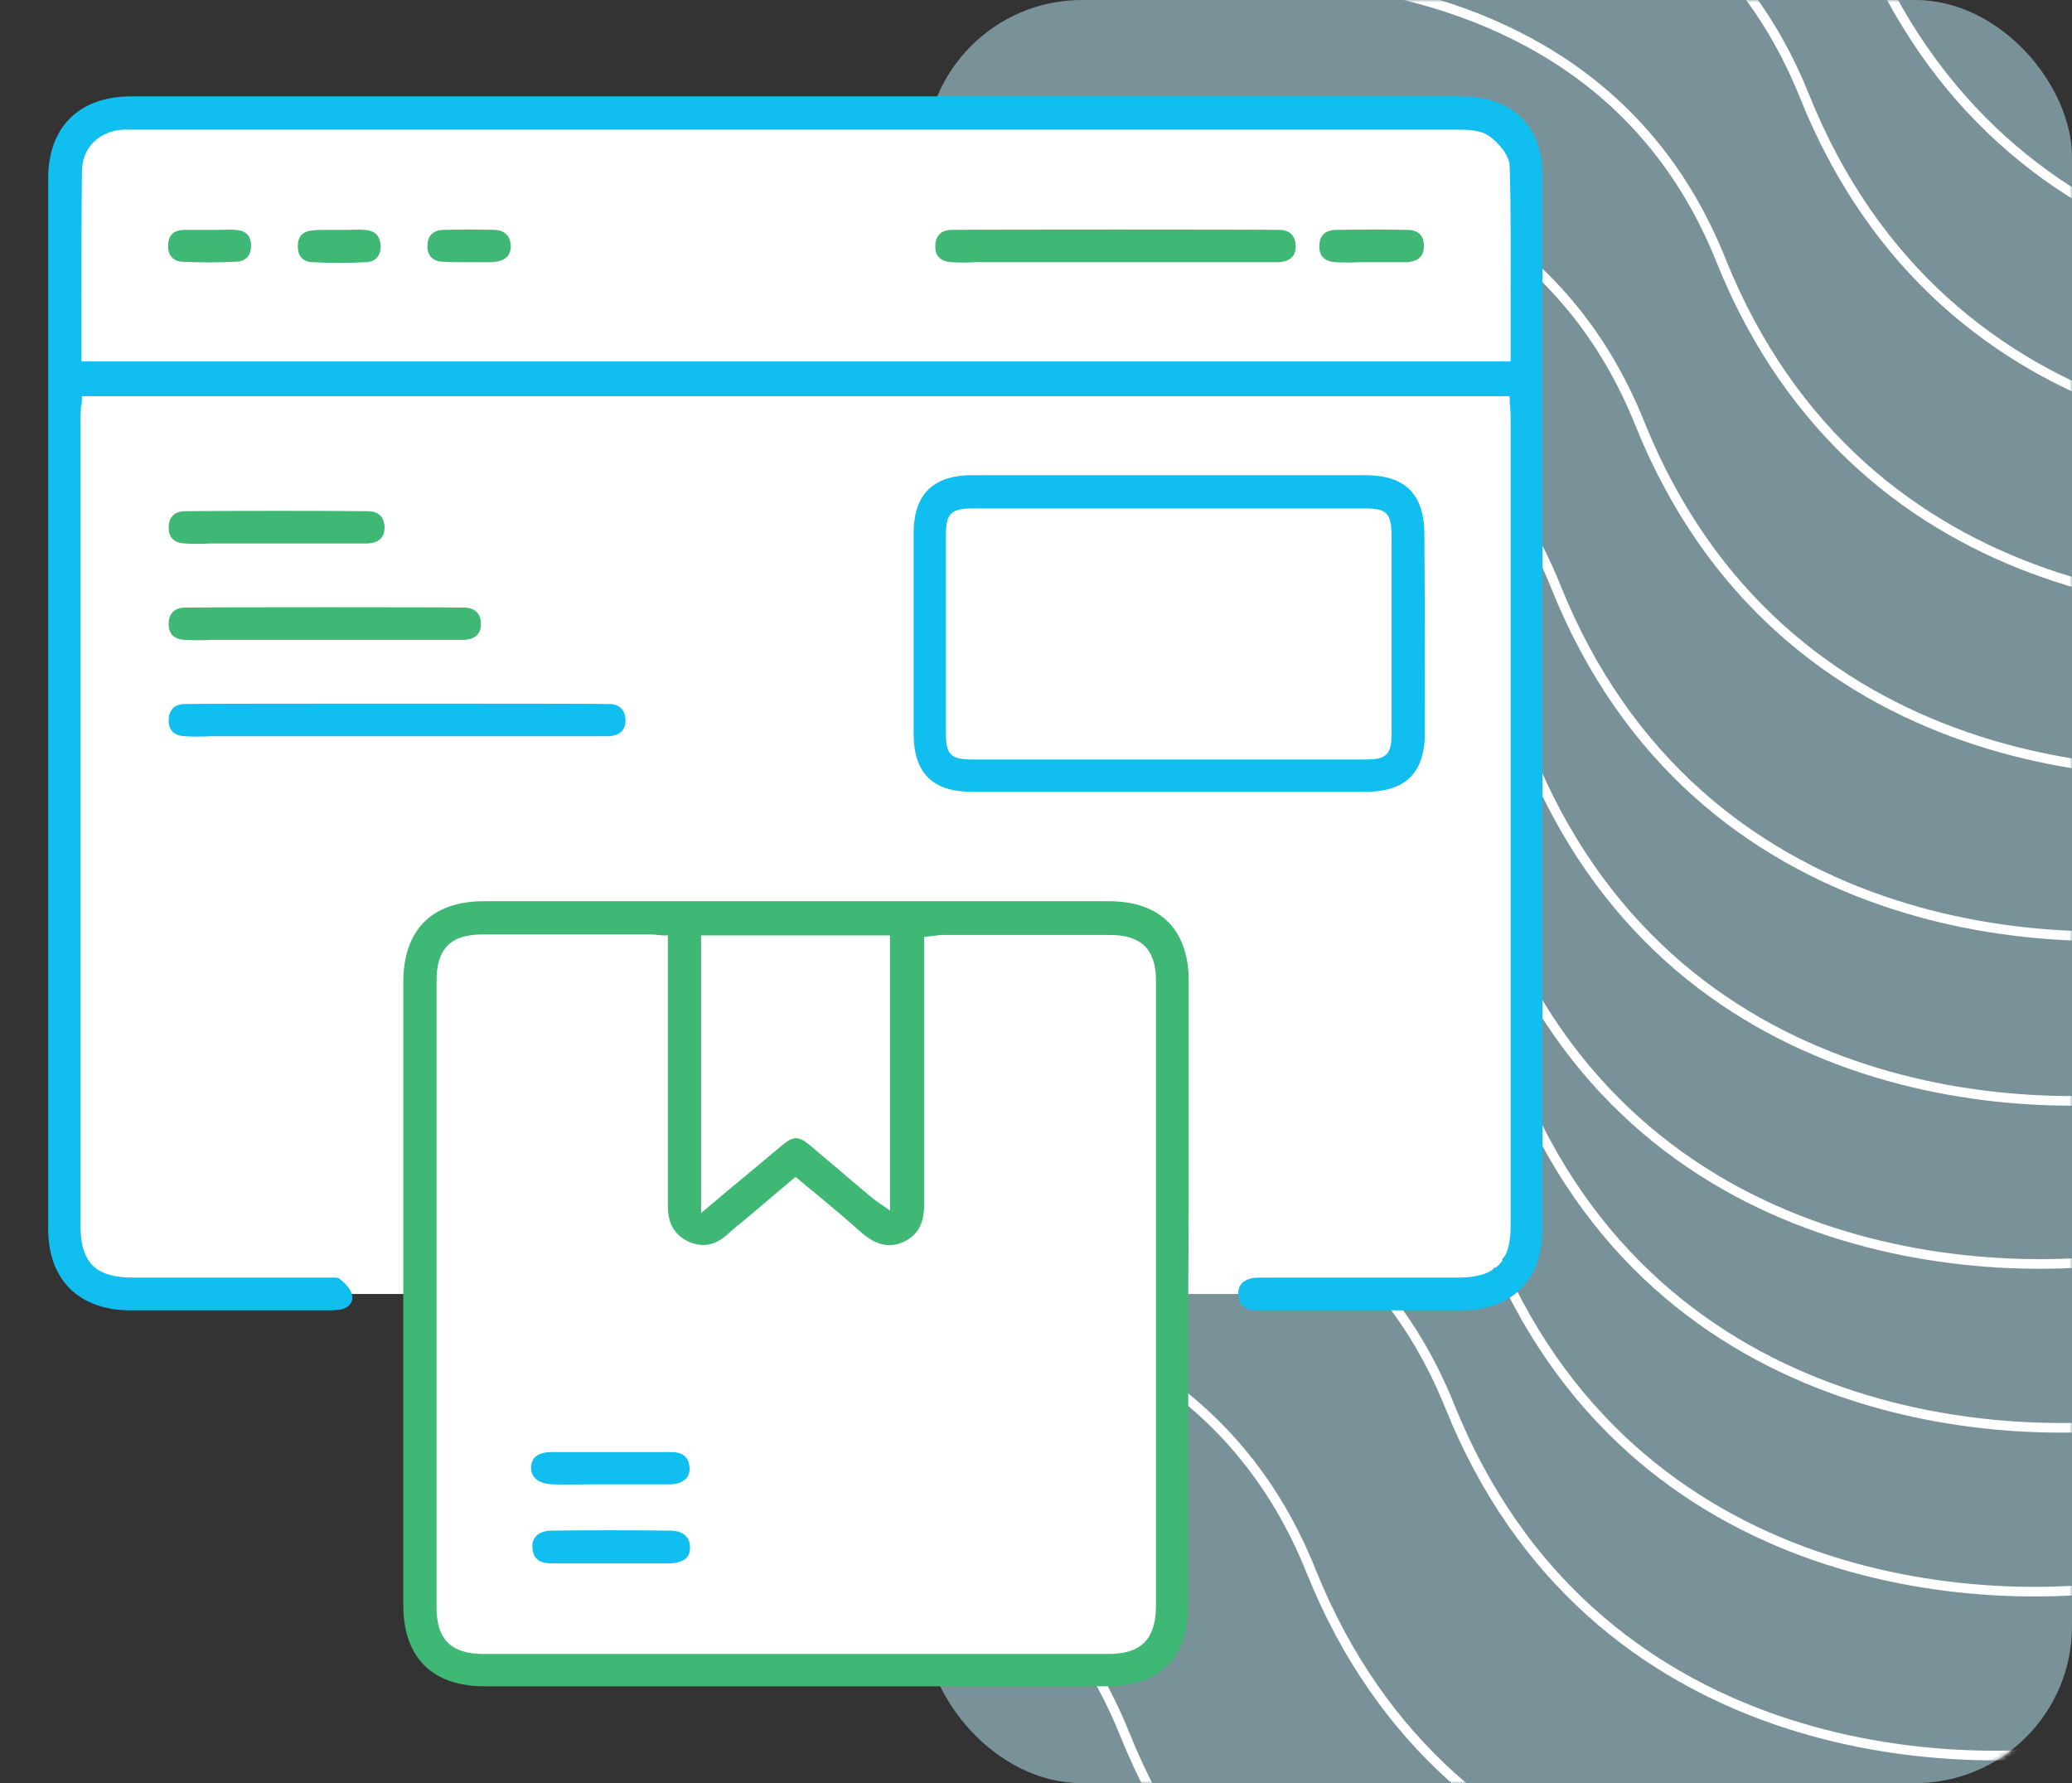 <svg xmlns="http://www.w3.org/2000/svg" width="430" height="370" viewBox="0 0 430 370" fill="none"><rect x="0" y="0" width="430" height="370" fill="#333333" stroke="none"/><rect x="192" width="238" height="370" rx="32.546" fill="#C0F1FF" fill-opacity="0.5"></rect><mask id="mask0_5286_10511" style="mask-type:alpha" maskUnits="userSpaceOnUse" x="192" y="0" width="238" height="370"><rect x="192" width="238" height="370" rx="32.546" fill="#C6F0DD"></rect></mask><g mask="url(#mask0_5286_10511)"><path d="M221.023 -63.619C263.837 -77.627 356.807 -87.311 386.179 -13.975C415.55 59.36 490.827 63.624 524.793 56.589" stroke="white" stroke-width="2"></path><path d="M209.949 -29.372C252.61 -43.316 345.243 -52.978 374.479 19.922C403.715 92.823 478.713 97.034 512.558 90.026" stroke="white" stroke-width="2"></path><path d="M192.579 4.628C235.241 -9.316 327.874 -18.978 357.11 53.922C386.346 126.823 461.344 131.034 495.188 124.026" stroke="white" stroke-width="2"></path><path d="M175.208 38.628C218.029 24.657 310.993 14.937 340.288 87.827C369.582 160.718 444.842 164.883 478.809 157.855" stroke="white" stroke-width="2"></path><path d="M157.839 72.628C200.66 58.657 293.624 48.937 322.919 121.827C352.213 194.718 427.472 198.883 461.44 191.855" stroke="white" stroke-width="2"></path><path d="M152.546 106.628C195.208 92.684 287.841 83.022 317.077 155.922C346.313 228.823 421.311 233.034 455.155 226.026" stroke="white" stroke-width="2"></path><path d="M145.097 140.628C187.917 126.657 280.882 116.937 310.176 189.827C339.471 262.718 414.73 266.883 448.698 259.855" stroke="white" stroke-width="2"></path><path d="M149.552 174.628C192.372 160.657 285.337 150.937 314.631 223.827C343.926 296.718 419.185 300.883 453.153 293.855" stroke="white" stroke-width="2"></path><path d="M144.089 208.628C186.91 194.657 279.874 184.937 309.169 257.827C338.463 330.718 413.722 334.883 447.69 327.855" stroke="white" stroke-width="2"></path><path d="M135.804 242.628C178.624 228.657 271.589 218.937 300.883 291.827C330.178 364.718 405.437 368.883 439.405 361.855" stroke="white" stroke-width="2"></path><path d="M107.523 276.628C150.185 262.684 242.817 253.022 272.053 325.922C301.289 398.823 376.287 403.034 410.132 396.026" stroke="white" stroke-width="2"></path><path d="M68.328 310.628C111.148 296.657 204.112 286.937 233.407 359.827C262.701 432.718 337.961 436.883 371.928 429.855" stroke="white" stroke-width="2"></path></g><g clip-path="url(#clip0_5286_10511)"><path d="M296.6 268.5H31.9C21.1 268.5 12.4 259.8 12.4 249V41.5C12.4 30.7 21.1 22 31.9 22H296.7C307.5 22 316.2 30.7 316.2 41.5V249C316.1 259.8 307.4 268.5 296.6 268.5Z" fill="white"></path><path d="M230.6 346.7H100.4C93.5 346.7 87.9 341.1 87.9 334.2V204C87.9 197.1 93.5 191.5 100.4 191.5H230.5C237.4 191.5 243 197.1 243 204V334.1C243.1 341.1 237.5 346.7 230.6 346.7Z" fill="white"></path><path d="M303.2 20C211.2 20 119.2 20 27.2 20C16.4 20 10 26.4 10 37C10 109.3 10 182.7 10 255C10 265.5 16.3 271.8 26.9 271.9C36.6 271.9 46.4 271.9 56.1 271.9H65.7C66.1 271.9 66.4 271.9 66.8 271.9C67.9 271.9 69.1 271.9 70.2 271.8C71.2 271.7 72.1 271.3 72.6 270.7C73 270.2 73.2 269.6 73.1 268.9C73 267.9 72 266.5 70.4 265.3C70.1 265 69 265.1 68.3 265.1C68 265.1 67.7 265.1 67.4 265.1C60.5 265.1 53.6 265.1 46.6 265.1C40.3 265.1 33.9 265.1 27.6 265.1C19.8 265.1 16.7 262 16.7 254.2C16.7 198.4 16.7 142.5 16.7 86.7C16.7 85.9 16.8 85.1 16.8 84.3C17 83.8 17 83.4 17 83V82.2H313.3V83C313.3 83.4 313.3 83.8 313.4 84.2C313.4 85 313.5 85.6 313.5 86.3C313.5 142.4 313.5 198.4 313.5 254.5C313.5 261.9 310.3 265 302.9 265.1C294.7 265.1 286.4 265.1 278.2 265.1C273.2 265.1 268.2 265.1 263.1 265.1H262.4C261.5 265.1 260.7 265.1 259.9 265.2C258.5 265.5 256.8 266.3 257 268.7C257.1 270.7 258.2 271.7 260.2 271.9C260.7 271.9 261.3 271.9 261.8 271.9H262.1H273.7C283.5 271.9 293.4 271.9 303.2 271.9C313.8 271.9 320.1 265.6 320.1 255C320.1 183.1 320.1 109.8 320.1 37C320.4 26.4 314 20 303.2 20ZM313.5 64.3C313.5 67.5 313.5 70.8 313.5 74.1V75H16.9V74.1C16.9 70.4 16.9 66.7 16.9 63C16.9 53.6 16.9 44.7 17 35.6C17 30.7 20.5 27.2 25.6 26.9C26.3 26.9 27 26.9 27.7 26.9H28.3H52.7C134.5 26.9 219 26.9 302.2 26.9C304.7 26.9 307.3 27 309 28.2C311 29.6 313.3 32.3 313.3 34.5C313.6 44.4 313.5 54.5 313.5 64.3Z" fill="#11BEF0"></path><path d="M246.699 249.1C246.699 233.9 246.699 218.8 246.699 203.6C246.699 192.9 240.799 187 230.099 187C208.899 187 187.199 187 165.199 187C143.899 187 122.199 187 100.399 187C89.599 187 83.699 193 83.699 203.8C83.699 246.9 83.699 290 83.699 333.1C83.699 343.9 89.699 349.9 100.499 349.9C143.599 349.9 186.699 349.9 229.799 349.9C240.699 349.9 246.599 344 246.599 333.2C246.599 318 246.599 302.8 246.599 287.6V268.5L246.699 249.1ZM145.599 194.1H184.699V251.2L183.299 250.2C182.999 250 182.699 249.8 182.399 249.6C181.799 249.2 181.299 248.8 180.799 248.4C179.099 247 177.399 245.5 175.699 244.1C173.299 242 170.799 240 168.399 237.9C165.699 235.6 164.699 235.6 161.999 237.9C158.699 240.7 155.299 243.5 151.799 246.4L145.499 251.7V194.1H145.599ZM230.099 343.2C208.299 343.2 186.499 343.2 164.599 343.2C143.199 343.2 121.799 343.2 100.399 343.2C93.599 343.2 90.599 340.2 90.599 333.5C90.599 290.2 90.599 246.8 90.599 203.5C90.599 196.9 93.499 193.9 100.099 193.9C109.599 193.9 119.199 193.9 128.499 193.9H134.599C135.199 193.9 135.799 193.9 136.499 194C136.899 194 137.299 194.1 137.799 194.1H138.599V212.8C138.599 225.3 138.599 237.8 138.599 250.3C138.599 253.9 139.999 256.2 142.799 257.6C145.699 258.9 148.399 258.5 150.999 256.1C151.499 255.7 151.999 255.2 152.499 254.8C152.799 254.5 153.199 254.2 153.499 254L165.099 244.2L165.699 244.7C166.999 245.8 168.299 246.9 169.699 248C172.799 250.6 175.799 253.1 178.699 255.7C181.799 258.4 184.499 259 187.499 257.7C190.499 256.3 191.799 253.9 191.799 249.8C191.799 237.5 191.799 224.9 191.799 212.8V194.4L192.599 194.3C192.999 194.3 193.299 194.2 193.699 194.2C194.399 194.1 195.099 194 195.799 194C206.399 194 218.399 194 230.299 194C236.899 194 239.899 197 239.899 203.5C239.899 246.8 239.899 290.2 239.899 333.5C239.799 340.1 236.799 343.2 230.099 343.2Z" fill="#3EB874"></path><path d="M295.6 111C295.6 102.6 291.7 98.6 283.3 98.6C269.7 98.6 256.2 98.6 242.9 98.6C229 98.6 215.2 98.6 201.8 98.6C193.6 98.6 189.6 102.6 189.6 110.7C189.6 123.9 189.6 137.4 189.6 152.1C189.6 160.4 193.5 164.3 201.7 164.3C211.2 164.3 220.6 164.3 230.1 164.3H242.5H254.5C264.1 164.3 273.7 164.3 283.3 164.3C291.7 164.3 295.7 160.4 295.7 152C295.7 138.5 295.7 124.8 295.6 111ZM283.3 157.6C277.3 157.6 271.3 157.6 265.2 157.6C261.4 157.6 257.6 157.6 253.8 157.6H242.4H231.2C221.5 157.6 211.7 157.6 202 157.6C197.2 157.6 196.3 156.6 196.3 152C196.3 138.4 196.3 124.8 196.3 111.2C196.3 106.5 197.3 105.5 202 105.5C229.1 105.5 256.2 105.5 283.2 105.5C287.8 105.5 288.7 106.5 288.8 110.9C288.8 124.6 288.8 138.3 288.8 152C288.8 156.6 287.8 157.6 283.3 157.6Z" fill="#11BEF0"></path><path d="M292.101 47.7C287.701 47.6 283.001 47.6 277.301 47.7C275.101 47.7 273.901 48.8 273.801 50.9C273.701 53.1 274.901 54.3 277.201 54.4C278.901 54.5 280.701 54.5 282.401 54.4C283.201 54.4 283.901 54.4 284.701 54.4H284.801C285.501 54.4 286.301 54.4 287.001 54.4C288.701 54.4 290.401 54.4 292.001 54.4C293.601 54.3 295.601 53.7 295.501 50.9C295.501 48.9 294.301 47.7 292.101 47.7Z" fill="#3EB874"></path><path d="M265.5 47.7C261.1 47.6 203.3 47.6 197.6 47.7C195.4 47.7 194.2 48.8 194.1 50.9C194 53.1 195.2 54.3 197.5 54.4C199.2 54.5 201 54.5 202.7 54.4C203.5 54.4 204.2 54.4 205 54.4H205.1C205.8 54.4 259.6 54.4 260.4 54.4C262.1 54.4 263.8 54.4 265.4 54.4C267 54.3 269 53.7 268.9 50.9C268.8 48.9 267.6 47.7 265.5 47.7Z" fill="#3EB874"></path><path d="M126.406 146.075C122.006 145.975 44.206 145.975 38.506 146.075C36.306 146.075 35.106 147.175 35.006 149.275C34.906 151.475 36.106 152.675 38.406 152.775C40.106 152.875 41.906 152.875 43.606 152.775C44.406 152.775 45.106 152.775 45.906 152.775H46.006C46.706 152.775 120.506 152.775 121.306 152.775C123.006 152.775 124.706 152.775 126.306 152.775C127.906 152.675 129.906 152.075 129.806 149.275C129.706 147.275 128.506 146.075 126.406 146.075Z" fill="#11BEF0"></path><path d="M96.406 126.075C92.006 125.975 44.206 125.975 38.506 126.075C36.306 126.075 35.106 127.175 35.006 129.275C34.906 131.475 36.106 132.675 38.406 132.775C40.106 132.875 41.906 132.875 43.606 132.775C44.406 132.775 45.106 132.775 45.906 132.775H46.006C46.706 132.775 90.506 132.775 91.306 132.775C93.006 132.775 94.706 132.775 96.306 132.775C97.906 132.675 99.906 132.075 99.806 129.275C99.706 127.275 98.506 126.075 96.406 126.075Z" fill="#3EB874"></path><path d="M76.406 106.075C72.006 105.975 44.206 105.975 38.506 106.075C36.306 106.075 35.106 107.175 35.006 109.275C34.906 111.475 36.106 112.675 38.406 112.775C40.106 112.875 41.906 112.875 43.606 112.775C44.406 112.775 45.106 112.775 45.906 112.775H46.006C46.706 112.775 70.506 112.775 71.306 112.775C73.006 112.775 74.706 112.775 76.306 112.775C77.906 112.675 79.906 112.075 79.806 109.275C79.706 107.275 78.506 106.075 76.406 106.075Z" fill="#3EB874"></path><path d="M48.801 47.701C47.601 47.601 46.401 47.701 45.201 47.701C44.901 47.701 44.701 47.701 44.401 47.701H43.501C42.901 47.701 42.301 47.701 41.801 47.701C41.201 47.701 40.701 47.701 40.101 47.701C39.401 47.701 38.701 47.701 38.001 47.701C36.001 47.801 34.901 48.901 34.901 50.901C34.801 52.901 35.901 54.201 37.701 54.301C41.301 54.501 45.201 54.501 49.101 54.301C51.001 54.201 52.101 53.001 52.101 51.001C52.101 48.901 51.001 47.801 48.801 47.701Z" fill="#3EB874"></path><path d="M102.699 47.7C99.199 47.6 95.499 47.6 91.899 47.7C89.799 47.8 88.699 49 88.699 51.1C88.699 53 89.799 54.2 91.799 54.3C92.999 54.4 94.299 54.4 95.599 54.4C96.199 54.4 96.799 54.4 97.299 54.4C97.899 54.4 98.499 54.4 99.099 54.4C100.399 54.4 101.599 54.5 102.899 54.3C104.399 54.1 106.099 53.4 105.999 50.8C105.799 48.9 104.699 47.8 102.699 47.7Z" fill="#3EB874"></path><path d="M75.601 47.701C74.401 47.601 73.201 47.701 72.001 47.701C71.501 47.701 70.901 47.701 70.401 47.701C69.801 47.701 69.301 47.701 68.701 47.701C68.201 47.701 67.701 47.701 67.101 47.701C66.401 47.701 65.801 47.701 65.101 47.801C62.901 47.901 61.801 49.001 61.801 51.101C61.801 53.101 62.801 54.301 64.801 54.401C68.401 54.601 72.201 54.601 76.001 54.401C77.901 54.301 79.001 53.101 79.001 51.101C78.901 48.901 77.801 47.801 75.601 47.701Z" fill="#3EB874"></path><path d="M114.699 308.001C117.499 308.101 120.299 308.001 122.999 308.001C124.199 308.001 125.399 308.001 126.499 308.001H126.599C127.799 308.001 129.099 308.001 130.299 308.001C133.199 308.001 136.099 308.001 138.999 308.001C140.499 308.001 141.699 307.501 142.399 306.801C142.899 306.201 143.199 305.401 143.099 304.501C142.899 302.201 141.699 301.301 138.999 301.301C135.599 301.301 132.199 301.301 128.799 301.301C123.999 301.301 119.299 301.301 114.499 301.301C112.899 301.301 111.699 301.701 110.999 302.401C110.499 302.901 110.199 303.701 110.199 304.701C110.399 307.301 112.699 307.901 114.699 308.001Z" fill="#11BEF0"></path><path d="M139 317.6C130.7 317.5 122.5 317.5 114.6 317.6C113.1 317.6 111.9 318 111.2 318.8C110.7 319.4 110.4 320.1 110.5 321.1C110.6 323.4 111.9 324.4 114.5 324.4H126.7C127.9 324.4 129.1 324.4 130.3 324.4C133.1 324.4 136.1 324.4 138.9 324.4C142.7 324.3 143.2 322.5 143.2 321.1C143.2 320.1 142.9 319.3 142.4 318.8C141.7 318 140.5 317.6 139 317.6Z" fill="#11BEF0"></path></g><defs><clipPath id="clip0_5286_10511"><rect width="310.4" height="330" fill="white" transform="translate(10 20)"></rect></clipPath></defs></svg>